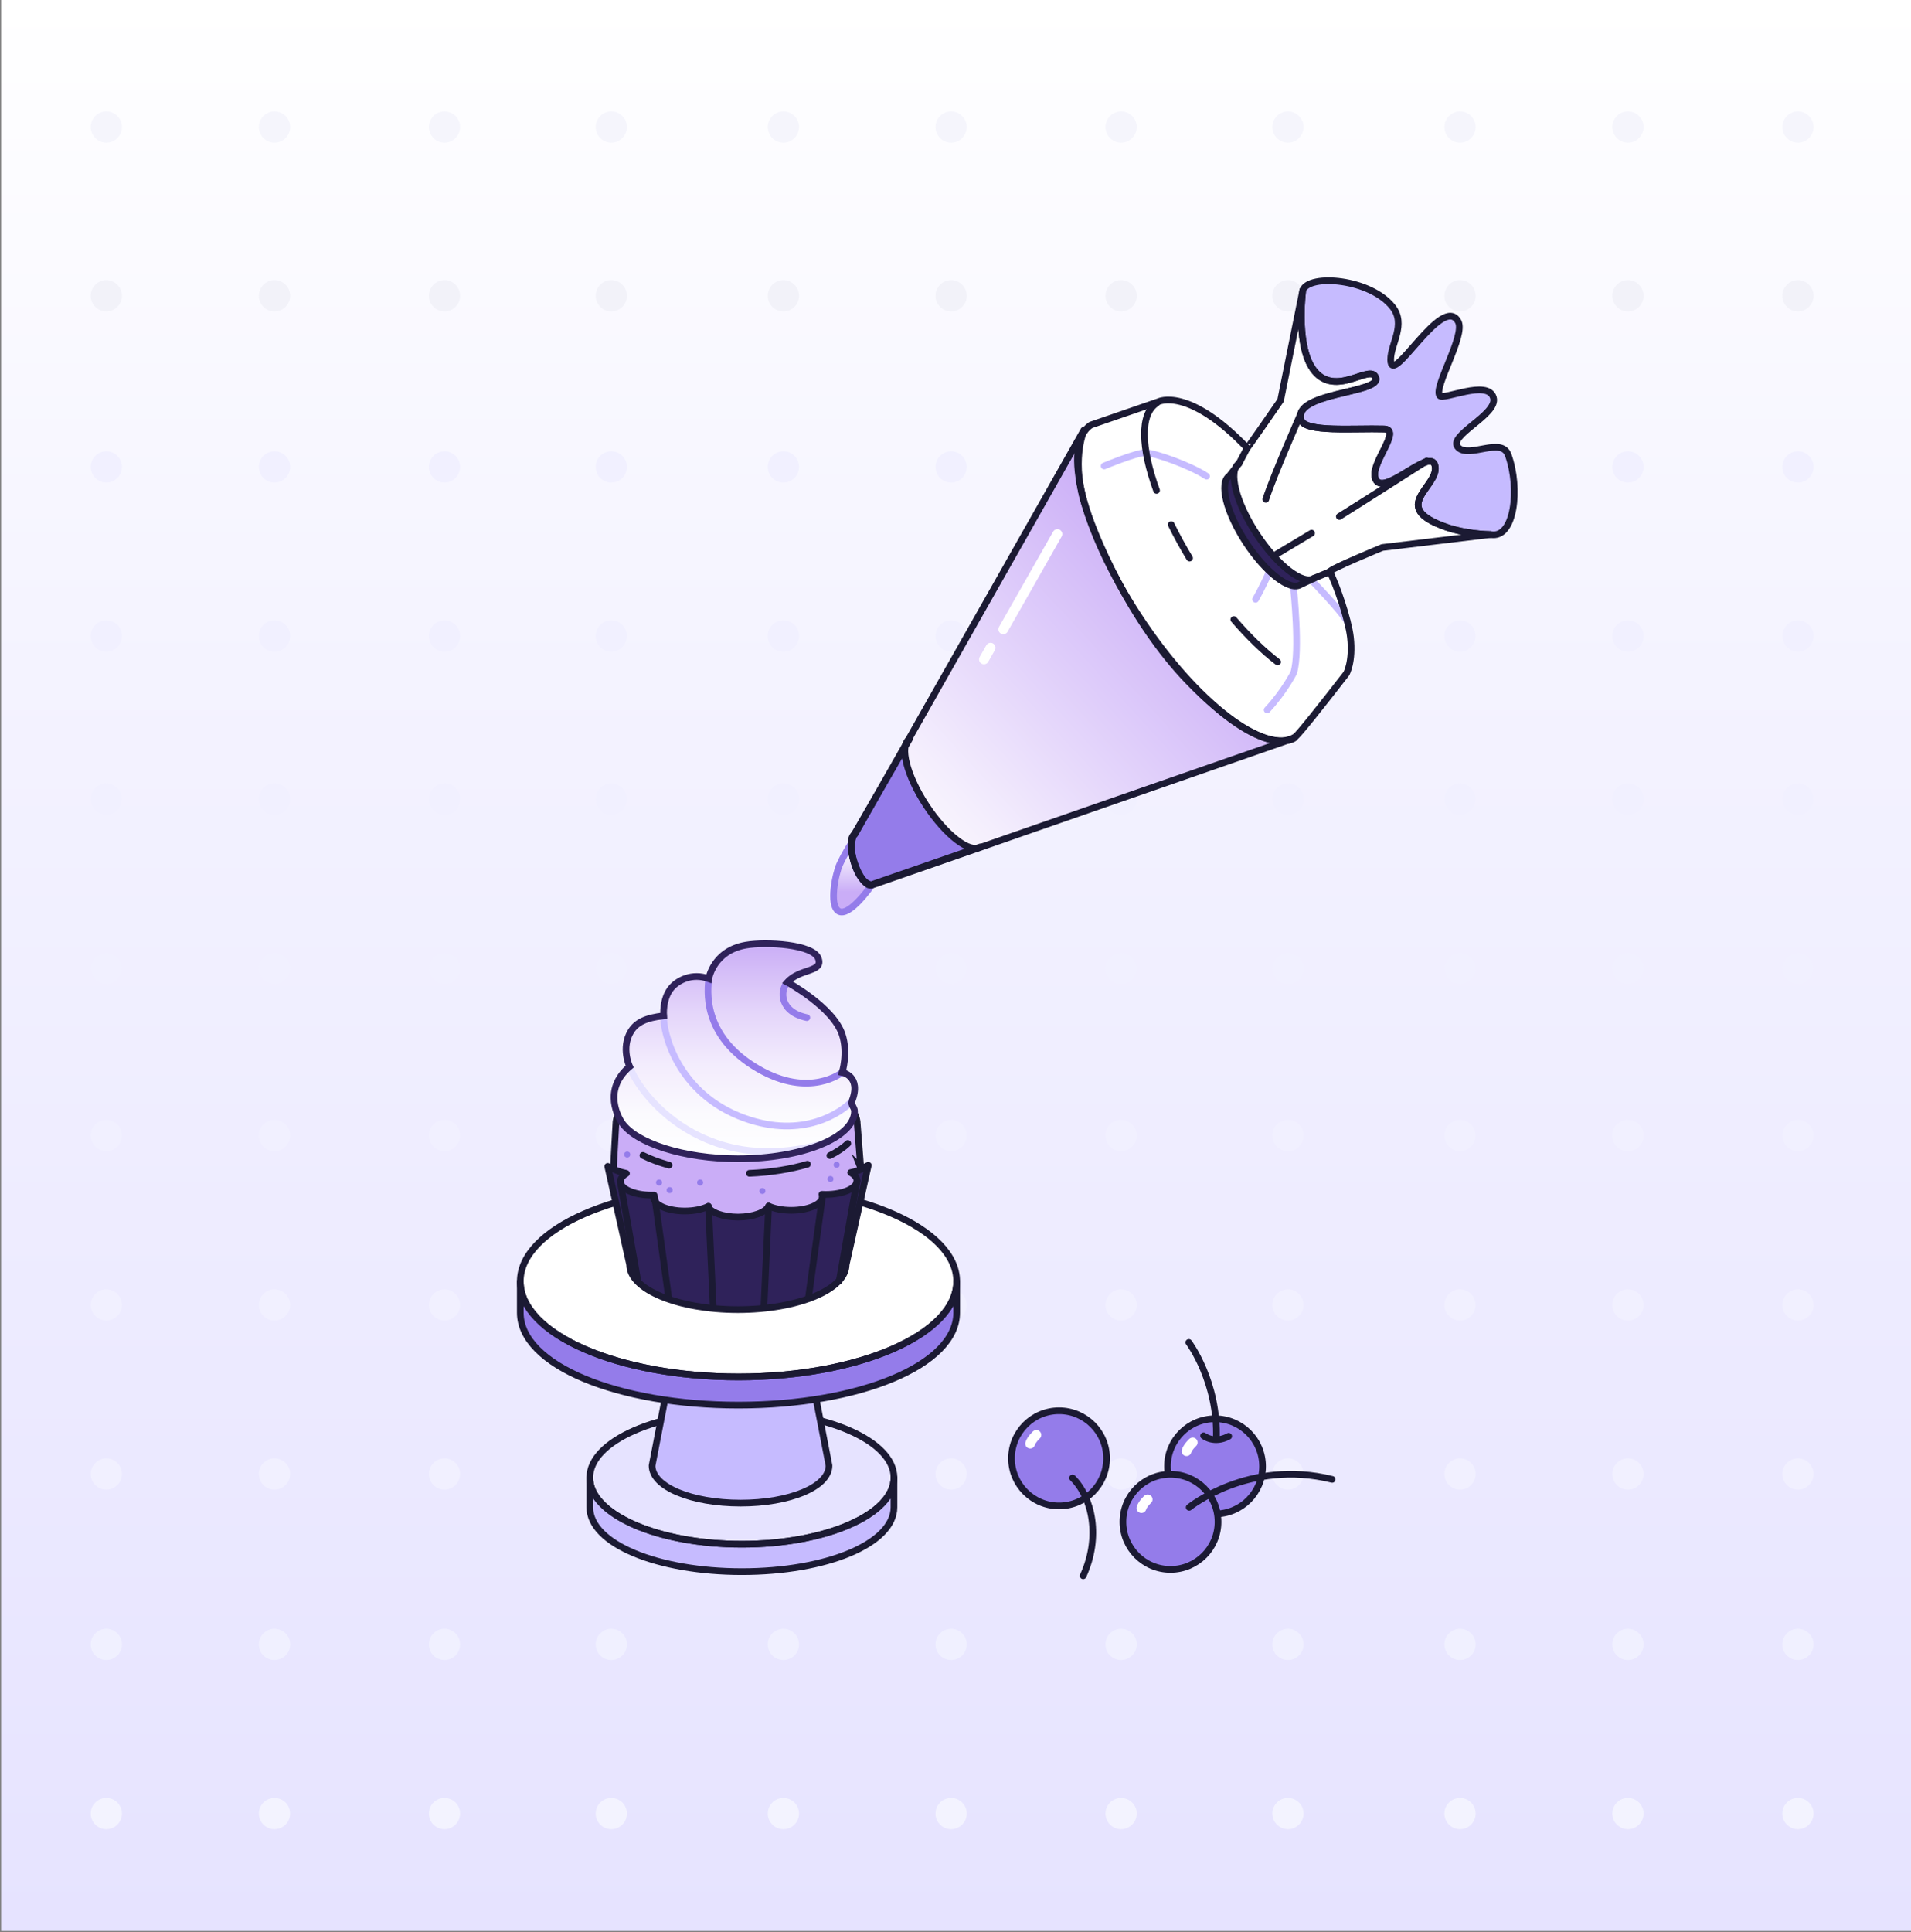 <?xml version="1.0" encoding="UTF-8"?>
<svg xmlns="http://www.w3.org/2000/svg" xmlns:xlink="http://www.w3.org/1999/xlink" viewBox="0 0 972 982.588">
  <rect x="0" y="0" width="972" height="982.588" fill="#808080" stroke="none"/>
  <defs>
    <style>
      .cls-1, .cls-2 {
        stroke: #1b1a33;
      }

      .cls-1, .cls-2, .cls-3, .cls-4, .cls-5, .cls-6, .cls-7 {
        fill: none;
      }

      .cls-1, .cls-2, .cls-3, .cls-7 {
        stroke-width: 3.4px;
      }

      .cls-1, .cls-5, .cls-6 {
        stroke-miterlimit: 10;
      }

      .cls-8 {
        fill: #f2f2f9;
      }

      .cls-9 {
        fill: #c6bbff;
      }

      .cls-10 {
        fill: url(#linear-gradient-2);
      }

      .cls-11 {
        fill: #e6e3ff;
      }

      .cls-12 {
        fill: #fff;
      }

      .cls-13 {
        fill: #f5f5fc;
      }

      .cls-14 {
        fill: #947cea;
      }

      .cls-15 {
        fill: url(#linear-gradient-4);
      }

      .cls-16 {
        fill: url(#linear-gradient-3);
      }

      .cls-2, .cls-3, .cls-4, .cls-7 {
        stroke-linecap: round;
        stroke-linejoin: round;
      }

      .cls-17 {
        fill: #caadf7;
      }

      .cls-3 {
        stroke: #c6bbff;
      }

      .cls-18 {
        fill: #f3f3ff;
      }

      .cls-19 {
        fill: #f1f0ff;
      }

      .cls-4 {
        stroke: #fff;
        stroke-width: 5px;
      }

      .cls-20 {
        fill: #2f225a;
      }

      .cls-21 {
        fill: #f0f0ff;
      }

      .cls-5 {
        stroke: #2f225a;
      }

      .cls-5, .cls-6 {
        stroke-width: 3.4px;
      }

      .cls-6 {
        stroke: #e6e3ff;
      }

      .cls-22 {
        fill: url(#linear-gradient);
      }

      .cls-7 {
        stroke: #947cea;
      }
    </style>
    <linearGradient id="linear-gradient" x1="486.412" y1="-.676" x2="486.412" y2="981.97" gradientUnits="userSpaceOnUse">
      <stop offset="0" stop-color="#fff"/>
      <stop offset=".348" stop-color="#f4f3ff"/>
      <stop offset="1" stop-color="#e6e3ff"/>
    </linearGradient>
    <linearGradient id="linear-gradient-2" x1="373.572" y1="589.277" x2="373.572" y2="479.923" gradientUnits="userSpaceOnUse">
      <stop offset="0" stop-color="#fff"/>
      <stop offset=".204" stop-color="#fbfafe"/>
      <stop offset=".436" stop-color="#f3ecfd"/>
      <stop offset=".683" stop-color="#e4d5fa"/>
      <stop offset=".939" stop-color="#cfb5f7"/>
      <stop offset="1" stop-color="#caadf7"/>
    </linearGradient>
    <linearGradient id="linear-gradient-3" x1="443.235" y1="445.092" x2="609.49" y2="292.772" gradientUnits="userSpaceOnUse">
      <stop offset=".015" stop-color="#fff"/>
      <stop offset=".273" stop-color="#f4eefd"/>
      <stop offset=".781" stop-color="#d7c1f9"/>
      <stop offset="1" stop-color="#caadf7"/>
    </linearGradient>
    <linearGradient id="linear-gradient-4" x1="433.674" y1="430.221" x2="433.697" y2="453.616" gradientUnits="userSpaceOnUse">
      <stop offset="0" stop-color="#fff"/>
      <stop offset=".82" stop-color="#d3bcf8"/>
      <stop offset="1" stop-color="#caadf7"/>
    </linearGradient>
  </defs>
  <g id="Layer_5" data-name="Layer 5">
    <g>
      <rect class="cls-22" x=".589" y="-.676" width="971.646" height="982.646"/>
      <g>
        <g>
          <path class="cls-13" d="M147.55,64.632c0,4.388-3.557,7.944-7.945,7.944s-7.944-3.557-7.944-7.944,3.557-7.945,7.944-7.945,7.945,3.557,7.945,7.945Z"/>
          <path class="cls-13" d="M62.031,64.632c0,4.388-3.557,7.944-7.945,7.944s-7.944-3.557-7.944-7.944,3.557-7.945,7.944-7.945,7.945,3.557,7.945,7.945Z"/>
          <path class="cls-13" d="M234.01,64.632c0,4.388-3.557,7.944-7.945,7.944s-7.944-3.557-7.944-7.944,3.557-7.945,7.944-7.945,7.945,3.557,7.945,7.945Z"/>
          <path class="cls-13" d="M318.871,64.632c0,4.388-3.557,7.944-7.944,7.944s-7.945-3.557-7.945-7.944,3.557-7.945,7.945-7.945,7.944,3.557,7.944,7.945Z"/>
          <path class="cls-13" d="M406.405,64.632c0,4.388-3.557,7.944-7.945,7.944s-7.944-3.557-7.944-7.944,3.557-7.945,7.944-7.945,7.945,3.557,7.945,7.945Z"/>
          <path class="cls-13" d="M491.714,64.632c0,4.388-3.557,7.944-7.944,7.944s-7.945-3.557-7.945-7.944,3.557-7.945,7.945-7.945,7.944,3.557,7.944,7.945Z"/>
          <path class="cls-13" d="M578.174,64.632c0,4.388-3.557,7.944-7.944,7.944s-7.945-3.557-7.945-7.944,3.557-7.945,7.945-7.945,7.944,3.557,7.944,7.945Z"/>
          <path class="cls-13" d="M663.036,64.632c0,4.388-3.557,7.944-7.945,7.944s-7.944-3.557-7.944-7.944,3.557-7.945,7.944-7.945,7.945,3.557,7.945,7.945Z"/>
          <path class="cls-13" d="M750.569,64.632c0,4.388-3.557,7.944-7.944,7.944s-7.945-3.557-7.945-7.944,3.557-7.945,7.945-7.945,7.944,3.557,7.944,7.945Z"/>
          <path class="cls-13" d="M835.976,64.632c0,4.388-3.557,7.944-7.944,7.944s-7.945-3.557-7.945-7.944,3.557-7.945,7.945-7.945,7.944,3.557,7.944,7.945Z"/>
          <path class="cls-13" d="M922.436,64.632c0,4.388-3.557,7.944-7.945,7.944s-7.944-3.557-7.944-7.944,3.557-7.945,7.944-7.945,7.945,3.557,7.945,7.945Z"/>
        </g>
        <g>
          <path class="cls-8" d="M147.55,150.427c0,4.388-3.557,7.945-7.945,7.945s-7.944-3.557-7.944-7.945,3.557-7.944,7.944-7.944,7.945,3.557,7.945,7.944Z"/>
          <path class="cls-8" d="M62.031,150.427c0,4.388-3.557,7.945-7.945,7.945s-7.944-3.557-7.944-7.945,3.557-7.944,7.944-7.944,7.945,3.557,7.945,7.944Z"/>
          <path class="cls-8" d="M234.01,150.427c0,4.388-3.557,7.945-7.945,7.945s-7.944-3.557-7.944-7.945,3.557-7.944,7.944-7.944,7.945,3.557,7.945,7.944Z"/>
          <path class="cls-8" d="M318.871,150.427c0,4.388-3.557,7.945-7.944,7.945s-7.945-3.557-7.945-7.945,3.557-7.944,7.945-7.944,7.944,3.557,7.944,7.944Z"/>
          <path class="cls-8" d="M406.405,150.427c0,4.388-3.557,7.945-7.945,7.945s-7.944-3.557-7.944-7.945,3.557-7.944,7.944-7.944,7.945,3.557,7.945,7.944Z"/>
          <path class="cls-8" d="M491.714,150.427c0,4.388-3.557,7.945-7.944,7.945s-7.945-3.557-7.945-7.945,3.557-7.944,7.945-7.944,7.944,3.557,7.944,7.944Z"/>
          <path class="cls-8" d="M578.174,150.427c0,4.388-3.557,7.945-7.944,7.945s-7.945-3.557-7.945-7.945,3.557-7.944,7.945-7.944,7.944,3.557,7.944,7.944Z"/>
          <path class="cls-8" d="M663.036,150.427c0,4.388-3.557,7.945-7.945,7.945s-7.944-3.557-7.944-7.945,3.557-7.944,7.944-7.944,7.945,3.557,7.945,7.944Z"/>
          <path class="cls-8" d="M750.569,150.427c0,4.388-3.557,7.945-7.944,7.945s-7.945-3.557-7.945-7.945,3.557-7.944,7.945-7.944,7.944,3.557,7.944,7.944Z"/>
          <path class="cls-8" d="M835.976,150.427c0,4.388-3.557,7.945-7.944,7.945s-7.945-3.557-7.945-7.945,3.557-7.944,7.945-7.944,7.944,3.557,7.944,7.944Z"/>
          <path class="cls-8" d="M922.436,150.427c0,4.388-3.557,7.945-7.945,7.945s-7.944-3.557-7.944-7.945,3.557-7.944,7.944-7.944,7.945,3.557,7.945,7.944Z"/>
        </g>
        <g>
          <path class="cls-19" d="M147.55,237.462c0,4.388-3.557,7.945-7.945,7.945s-7.944-3.557-7.944-7.945,3.557-7.944,7.944-7.944,7.945,3.557,7.945,7.944Z"/>
          <path class="cls-19" d="M62.031,237.462c0,4.388-3.557,7.945-7.945,7.945s-7.944-3.557-7.944-7.945,3.557-7.944,7.944-7.944,7.945,3.557,7.945,7.944Z"/>
          <path class="cls-19" d="M234.01,237.462c0,4.388-3.557,7.945-7.945,7.945s-7.944-3.557-7.944-7.945,3.557-7.944,7.944-7.944,7.945,3.557,7.945,7.944Z"/>
          <path class="cls-19" d="M318.871,237.462c0,4.388-3.557,7.945-7.944,7.945s-7.945-3.557-7.945-7.945,3.557-7.944,7.945-7.944,7.944,3.557,7.944,7.944Z"/>
          <path class="cls-19" d="M406.405,237.462c0,4.388-3.557,7.945-7.945,7.945s-7.944-3.557-7.944-7.945,3.557-7.944,7.944-7.944,7.945,3.557,7.945,7.944Z"/>
          <path class="cls-19" d="M491.714,237.462c0,4.388-3.557,7.945-7.944,7.945s-7.945-3.557-7.945-7.945,3.557-7.944,7.945-7.944,7.944,3.557,7.944,7.944Z"/>
          <path class="cls-19" d="M578.174,237.462c0,4.388-3.557,7.945-7.944,7.945s-7.945-3.557-7.945-7.945,3.557-7.944,7.945-7.944,7.944,3.557,7.944,7.944Z"/>
          <path class="cls-19" d="M663.036,237.462c0,4.388-3.557,7.945-7.945,7.945s-7.944-3.557-7.944-7.945,3.557-7.944,7.944-7.944,7.945,3.557,7.945,7.944Z"/>
          <path class="cls-19" d="M750.569,237.462c0,4.388-3.557,7.945-7.944,7.945s-7.945-3.557-7.945-7.945,3.557-7.944,7.945-7.944,7.944,3.557,7.944,7.944Z"/>
          <path class="cls-19" d="M835.976,237.462c0,4.388-3.557,7.945-7.944,7.945s-7.945-3.557-7.945-7.945,3.557-7.944,7.945-7.944,7.944,3.557,7.944,7.944Z"/>
          <path class="cls-19" d="M922.436,237.462c0,4.388-3.557,7.945-7.945,7.945s-7.944-3.557-7.944-7.945,3.557-7.944,7.944-7.944,7.945,3.557,7.945,7.944Z"/>
        </g>
        <g>
          <path class="cls-19" d="M147.55,323.452c0,4.388-3.557,7.944-7.945,7.944s-7.944-3.557-7.944-7.944,3.557-7.945,7.944-7.945,7.945,3.557,7.945,7.945Z"/>
          <path class="cls-19" d="M62.031,323.452c0,4.388-3.557,7.944-7.945,7.944s-7.944-3.557-7.944-7.944,3.557-7.945,7.944-7.945,7.945,3.557,7.945,7.945Z"/>
          <path class="cls-19" d="M234.01,323.452c0,4.388-3.557,7.944-7.945,7.944s-7.944-3.557-7.944-7.944,3.557-7.945,7.944-7.945,7.945,3.557,7.945,7.945Z"/>
          <path class="cls-19" d="M318.871,323.452c0,4.388-3.557,7.944-7.944,7.944s-7.945-3.557-7.945-7.944,3.557-7.945,7.945-7.945,7.944,3.557,7.944,7.945Z"/>
          <path class="cls-19" d="M406.405,323.452c0,4.388-3.557,7.944-7.945,7.944s-7.944-3.557-7.944-7.944,3.557-7.945,7.944-7.945,7.945,3.557,7.945,7.945Z"/>
          <path class="cls-19" d="M491.714,323.452c0,4.388-3.557,7.944-7.944,7.944s-7.945-3.557-7.945-7.944,3.557-7.945,7.945-7.945,7.944,3.557,7.944,7.945Z"/>
          <path class="cls-19" d="M578.174,323.452c0,4.388-3.557,7.944-7.944,7.944s-7.945-3.557-7.945-7.944,3.557-7.945,7.945-7.945,7.944,3.557,7.944,7.945Z"/>
          <path class="cls-19" d="M663.036,323.452c0,4.388-3.557,7.944-7.945,7.944s-7.944-3.557-7.944-7.944,3.557-7.945,7.944-7.945,7.945,3.557,7.945,7.945Z"/>
          <path class="cls-19" d="M750.569,323.452c0,4.388-3.557,7.944-7.944,7.944s-7.945-3.557-7.945-7.944,3.557-7.945,7.945-7.945,7.944,3.557,7.944,7.945Z"/>
          <path class="cls-19" d="M835.976,323.452c0,4.388-3.557,7.944-7.944,7.944s-7.945-3.557-7.945-7.944,3.557-7.945,7.945-7.945,7.944,3.557,7.944,7.945Z"/>
          <path class="cls-19" d="M922.436,323.452c0,4.388-3.557,7.944-7.945,7.944s-7.944-3.557-7.944-7.944,3.557-7.945,7.944-7.945,7.945,3.557,7.945,7.945Z"/>
        </g>
        <g>
          <path class="cls-19" d="M147.55,406.338c0,4.388-3.557,7.944-7.945,7.944s-7.944-3.557-7.944-7.944,3.557-7.945,7.944-7.945,7.945,3.557,7.945,7.945Z"/>
          <path class="cls-19" d="M62.031,406.338c0,4.388-3.557,7.944-7.945,7.944s-7.944-3.557-7.944-7.944,3.557-7.945,7.944-7.945,7.945,3.557,7.945,7.945Z"/>
          <path class="cls-19" d="M234.01,406.338c0,4.388-3.557,7.944-7.945,7.944s-7.944-3.557-7.944-7.944,3.557-7.945,7.944-7.945,7.945,3.557,7.945,7.945Z"/>
          <path class="cls-19" d="M318.871,406.338c0,4.388-3.557,7.944-7.944,7.944s-7.945-3.557-7.945-7.944,3.557-7.945,7.945-7.945,7.944,3.557,7.944,7.945Z"/>
          <path class="cls-19" d="M406.405,406.338c0,4.388-3.557,7.944-7.945,7.944s-7.944-3.557-7.944-7.944,3.557-7.945,7.944-7.945,7.945,3.557,7.945,7.945Z"/>
          <path class="cls-19" d="M491.714,406.338c0,4.388-3.557,7.944-7.944,7.944s-7.945-3.557-7.945-7.944,3.557-7.945,7.945-7.945,7.944,3.557,7.944,7.945Z"/>
          <path class="cls-19" d="M578.174,406.338c0,4.388-3.557,7.944-7.944,7.944s-7.945-3.557-7.945-7.944,3.557-7.945,7.945-7.945,7.944,3.557,7.944,7.945Z"/>
          <path class="cls-19" d="M663.036,406.338c0,4.388-3.557,7.944-7.945,7.944s-7.944-3.557-7.944-7.944,3.557-7.945,7.944-7.945,7.945,3.557,7.945,7.945Z"/>
          <path class="cls-19" d="M750.569,406.338c0,4.388-3.557,7.944-7.944,7.944s-7.945-3.557-7.945-7.944,3.557-7.945,7.945-7.945,7.944,3.557,7.944,7.945Z"/>
          <path class="cls-19" d="M835.976,406.338c0,4.388-3.557,7.944-7.944,7.944s-7.945-3.557-7.945-7.944,3.557-7.945,7.945-7.945,7.944,3.557,7.944,7.945Z"/>
          <path class="cls-19" d="M922.436,406.338c0,4.388-3.557,7.944-7.945,7.944s-7.944-3.557-7.944-7.944,3.557-7.945,7.944-7.945,7.945,3.557,7.945,7.945Z"/>
        </g>
        <g>
          <path class="cls-19" d="M147.55,492.558c0,4.388-3.557,7.945-7.945,7.945s-7.944-3.557-7.944-7.945,3.557-7.944,7.944-7.944,7.945,3.557,7.945,7.944Z"/>
          <path class="cls-19" d="M62.031,492.558c0,4.388-3.557,7.945-7.945,7.945s-7.944-3.557-7.944-7.945,3.557-7.944,7.944-7.944,7.945,3.557,7.945,7.944Z"/>
          <path class="cls-19" d="M234.01,492.558c0,4.388-3.557,7.945-7.945,7.945s-7.944-3.557-7.944-7.945,3.557-7.944,7.944-7.944,7.945,3.557,7.945,7.944Z"/>
          <path class="cls-19" d="M318.871,492.558c0,4.388-3.557,7.945-7.944,7.945s-7.945-3.557-7.945-7.945,3.557-7.944,7.945-7.944,7.944,3.557,7.944,7.944Z"/>
          <path class="cls-19" d="M406.405,492.558c0,4.388-3.557,7.945-7.945,7.945s-7.944-3.557-7.944-7.945,3.557-7.944,7.944-7.944,7.945,3.557,7.945,7.944Z"/>
          <path class="cls-19" d="M491.714,492.558c0,4.388-3.557,7.945-7.944,7.945s-7.945-3.557-7.945-7.945,3.557-7.944,7.945-7.944,7.944,3.557,7.944,7.944Z"/>
          <path class="cls-19" d="M578.174,492.558c0,4.388-3.557,7.945-7.944,7.945s-7.945-3.557-7.945-7.945,3.557-7.944,7.945-7.944,7.944,3.557,7.944,7.944Z"/>
          <path class="cls-19" d="M663.036,492.558c0,4.388-3.557,7.945-7.945,7.945s-7.944-3.557-7.944-7.945,3.557-7.944,7.944-7.944,7.945,3.557,7.945,7.944Z"/>
          <path class="cls-19" d="M750.569,492.558c0,4.388-3.557,7.945-7.944,7.945s-7.945-3.557-7.945-7.945,3.557-7.944,7.945-7.944,7.944,3.557,7.944,7.944Z"/>
          <path class="cls-19" d="M835.976,492.558c0,4.388-3.557,7.945-7.944,7.945s-7.945-3.557-7.945-7.945,3.557-7.944,7.945-7.944,7.944,3.557,7.944,7.944Z"/>
          <path class="cls-19" d="M922.436,492.558c0,4.388-3.557,7.945-7.945,7.945s-7.944-3.557-7.944-7.945,3.557-7.944,7.944-7.944,7.945,3.557,7.945,7.944Z"/>
        </g>
        <g>
          <path class="cls-19" d="M147.55,577.452c0,4.388-3.557,7.945-7.945,7.945s-7.944-3.557-7.944-7.945,3.557-7.944,7.944-7.944,7.945,3.557,7.945,7.944Z"/>
          <path class="cls-19" d="M62.031,577.452c0,4.388-3.557,7.945-7.945,7.945s-7.944-3.557-7.944-7.945,3.557-7.944,7.944-7.944,7.945,3.557,7.945,7.944Z"/>
          <path class="cls-19" d="M234.01,577.452c0,4.388-3.557,7.945-7.945,7.945s-7.944-3.557-7.944-7.945,3.557-7.944,7.944-7.944,7.945,3.557,7.945,7.944Z"/>
          <path class="cls-19" d="M318.871,577.452c0,4.388-3.557,7.945-7.944,7.945s-7.945-3.557-7.945-7.945,3.557-7.944,7.945-7.944,7.944,3.557,7.944,7.944Z"/>
          <path class="cls-19" d="M406.405,577.452c0,4.388-3.557,7.945-7.945,7.945s-7.944-3.557-7.944-7.945,3.557-7.944,7.944-7.944,7.945,3.557,7.945,7.944Z"/>
          <path class="cls-19" d="M491.714,577.452c0,4.388-3.557,7.945-7.944,7.945s-7.945-3.557-7.945-7.945,3.557-7.944,7.945-7.944,7.944,3.557,7.944,7.944Z"/>
          <path class="cls-19" d="M578.174,577.452c0,4.388-3.557,7.945-7.944,7.945s-7.945-3.557-7.945-7.945,3.557-7.944,7.945-7.944,7.944,3.557,7.944,7.944Z"/>
          <path class="cls-19" d="M663.036,577.452c0,4.388-3.557,7.945-7.945,7.945s-7.944-3.557-7.944-7.945,3.557-7.944,7.944-7.944,7.945,3.557,7.945,7.944Z"/>
          <path class="cls-19" d="M750.569,577.452c0,4.388-3.557,7.945-7.944,7.945s-7.945-3.557-7.945-7.945,3.557-7.944,7.945-7.944,7.944,3.557,7.944,7.944Z"/>
          <path class="cls-19" d="M835.976,577.452c0,4.388-3.557,7.945-7.944,7.945s-7.945-3.557-7.945-7.945,3.557-7.944,7.945-7.944,7.944,3.557,7.944,7.944Z"/>
          <path class="cls-19" d="M922.436,577.452c0,4.388-3.557,7.945-7.945,7.945s-7.944-3.557-7.944-7.945,3.557-7.944,7.944-7.944,7.945,3.557,7.945,7.944Z"/>
        </g>
        <g>
          <path class="cls-19" d="M147.55,663.615c0,4.388-3.557,7.944-7.945,7.944s-7.944-3.557-7.944-7.944,3.557-7.945,7.944-7.945,7.945,3.557,7.945,7.945Z"/>
          <path class="cls-19" d="M62.031,663.615c0,4.388-3.557,7.944-7.945,7.944s-7.944-3.557-7.944-7.944,3.557-7.945,7.944-7.945,7.945,3.557,7.945,7.945Z"/>
          <path class="cls-19" d="M234.01,663.615c0,4.388-3.557,7.944-7.945,7.944s-7.944-3.557-7.944-7.944,3.557-7.945,7.944-7.945,7.945,3.557,7.945,7.945Z"/>
          <path class="cls-19" d="M318.871,663.615c0,4.388-3.557,7.944-7.944,7.944s-7.945-3.557-7.945-7.944,3.557-7.945,7.945-7.945,7.944,3.557,7.944,7.945Z"/>
          <path class="cls-19" d="M406.405,663.615c0,4.388-3.557,7.944-7.945,7.944s-7.944-3.557-7.944-7.944,3.557-7.945,7.944-7.945,7.945,3.557,7.945,7.945Z"/>
          <path class="cls-19" d="M491.714,663.615c0,4.388-3.557,7.944-7.944,7.944s-7.945-3.557-7.945-7.944,3.557-7.945,7.945-7.945,7.944,3.557,7.944,7.945Z"/>
          <path class="cls-19" d="M578.174,663.615c0,4.388-3.557,7.944-7.944,7.944s-7.945-3.557-7.945-7.944,3.557-7.945,7.945-7.945,7.944,3.557,7.944,7.945Z"/>
          <path class="cls-19" d="M663.036,663.615c0,4.388-3.557,7.944-7.945,7.944s-7.944-3.557-7.944-7.944,3.557-7.945,7.944-7.945,7.945,3.557,7.945,7.945Z"/>
          <path class="cls-19" d="M750.569,663.615c0,4.388-3.557,7.944-7.944,7.944s-7.945-3.557-7.945-7.944,3.557-7.945,7.945-7.945,7.944,3.557,7.944,7.945Z"/>
          <path class="cls-19" d="M835.976,663.615c0,4.388-3.557,7.944-7.944,7.944s-7.945-3.557-7.945-7.944,3.557-7.945,7.945-7.945,7.944,3.557,7.944,7.945Z"/>
          <path class="cls-19" d="M922.436,663.615c0,4.388-3.557,7.944-7.945,7.944s-7.944-3.557-7.944-7.944,3.557-7.945,7.944-7.945,7.945,3.557,7.945,7.945Z"/>
        </g>
        <g>
          <path class="cls-19" d="M147.55,749.594c0,4.387-3.557,7.944-7.945,7.944s-7.944-3.557-7.944-7.944,3.557-7.945,7.944-7.945,7.945,3.557,7.945,7.945Z"/>
          <path class="cls-19" d="M62.031,749.594c0,4.387-3.557,7.944-7.945,7.944s-7.944-3.557-7.944-7.944,3.557-7.945,7.944-7.945,7.945,3.557,7.945,7.945Z"/>
          <path class="cls-19" d="M234.01,749.594c0,4.387-3.557,7.944-7.945,7.944s-7.944-3.557-7.944-7.944,3.557-7.945,7.944-7.945,7.945,3.557,7.945,7.945Z"/>
          <path class="cls-19" d="M318.871,749.594c0,4.387-3.557,7.944-7.944,7.944s-7.945-3.557-7.945-7.944,3.557-7.945,7.945-7.945,7.944,3.557,7.944,7.945Z"/>
          <path class="cls-19" d="M406.405,749.594c0,4.387-3.557,7.944-7.945,7.944s-7.944-3.557-7.944-7.944,3.557-7.945,7.944-7.945,7.945,3.557,7.945,7.945Z"/>
          <path class="cls-19" d="M491.714,749.594c0,4.387-3.557,7.944-7.944,7.944s-7.945-3.557-7.945-7.944,3.557-7.945,7.945-7.945,7.944,3.557,7.944,7.945Z"/>
          <path class="cls-19" d="M578.174,749.594c0,4.387-3.557,7.944-7.944,7.944s-7.945-3.557-7.945-7.944,3.557-7.945,7.945-7.945,7.944,3.557,7.944,7.945Z"/>
          <path class="cls-19" d="M663.036,749.594c0,4.387-3.557,7.944-7.945,7.944s-7.944-3.557-7.944-7.944,3.557-7.945,7.944-7.945,7.945,3.557,7.945,7.945Z"/>
          <path class="cls-19" d="M750.569,749.594c0,4.387-3.557,7.944-7.944,7.944s-7.945-3.557-7.945-7.944,3.557-7.945,7.945-7.945,7.944,3.557,7.944,7.945Z"/>
          <path class="cls-19" d="M835.976,749.594c0,4.387-3.557,7.944-7.944,7.944s-7.945-3.557-7.945-7.944,3.557-7.945,7.945-7.945,7.944,3.557,7.944,7.945Z"/>
          <path class="cls-19" d="M922.436,749.594c0,4.387-3.557,7.944-7.945,7.944s-7.944-3.557-7.944-7.944,3.557-7.945,7.944-7.945,7.945,3.557,7.945,7.945Z"/>
        </g>
        <g>
          <path class="cls-21" d="M147.55,836.246c0,4.388-3.557,7.945-7.945,7.945s-7.944-3.557-7.944-7.945,3.557-7.944,7.944-7.944,7.945,3.557,7.945,7.944Z"/>
          <path class="cls-21" d="M62.031,836.246c0,4.388-3.557,7.945-7.945,7.945s-7.944-3.557-7.944-7.945,3.557-7.944,7.944-7.944,7.945,3.557,7.945,7.944Z"/>
          <path class="cls-21" d="M234.01,836.246c0,4.388-3.557,7.945-7.945,7.945s-7.944-3.557-7.944-7.945,3.557-7.944,7.944-7.944,7.945,3.557,7.945,7.944Z"/>
          <path class="cls-21" d="M318.871,836.246c0,4.388-3.557,7.945-7.944,7.945s-7.945-3.557-7.945-7.945,3.557-7.944,7.945-7.944,7.944,3.557,7.944,7.944Z"/>
          <path class="cls-21" d="M406.405,836.246c0,4.388-3.557,7.945-7.945,7.945s-7.944-3.557-7.944-7.945,3.557-7.944,7.944-7.944,7.945,3.557,7.945,7.944Z"/>
          <path class="cls-21" d="M491.714,836.246c0,4.388-3.557,7.945-7.944,7.945s-7.945-3.557-7.945-7.945,3.557-7.944,7.945-7.944,7.944,3.557,7.944,7.944Z"/>
          <path class="cls-21" d="M578.174,836.246c0,4.388-3.557,7.945-7.944,7.945s-7.945-3.557-7.945-7.945,3.557-7.944,7.945-7.944,7.944,3.557,7.944,7.944Z"/>
          <path class="cls-21" d="M663.036,836.246c0,4.388-3.557,7.945-7.945,7.945s-7.944-3.557-7.944-7.945,3.557-7.944,7.944-7.944,7.945,3.557,7.945,7.944Z"/>
          <path class="cls-21" d="M750.569,836.246c0,4.388-3.557,7.945-7.944,7.945s-7.945-3.557-7.945-7.945,3.557-7.944,7.945-7.944,7.944,3.557,7.944,7.944Z"/>
          <path class="cls-21" d="M835.976,836.246c0,4.388-3.557,7.945-7.944,7.945s-7.945-3.557-7.945-7.945,3.557-7.944,7.945-7.944,7.944,3.557,7.944,7.944Z"/>
          <path class="cls-21" d="M922.436,836.246c0,4.388-3.557,7.945-7.945,7.945s-7.944-3.557-7.944-7.945,3.557-7.944,7.944-7.944,7.945,3.557,7.945,7.944Z"/>
        </g>
        <g>
          <path class="cls-18" d="M147.55,922.276c0,4.388-3.557,7.944-7.945,7.944s-7.944-3.557-7.944-7.944,3.557-7.945,7.944-7.945,7.945,3.557,7.945,7.945Z"/>
          <path class="cls-18" d="M62.031,922.276c0,4.388-3.557,7.944-7.945,7.944s-7.944-3.557-7.944-7.944,3.557-7.945,7.944-7.945,7.945,3.557,7.945,7.945Z"/>
          <path class="cls-18" d="M234.01,922.276c0,4.388-3.557,7.944-7.945,7.944s-7.944-3.557-7.944-7.944,3.557-7.945,7.944-7.945,7.945,3.557,7.945,7.945Z"/>
          <path class="cls-18" d="M318.871,922.276c0,4.388-3.557,7.944-7.944,7.944s-7.945-3.557-7.945-7.944,3.557-7.945,7.945-7.945,7.944,3.557,7.944,7.945Z"/>
          <path class="cls-18" d="M406.405,922.276c0,4.388-3.557,7.944-7.945,7.944s-7.944-3.557-7.944-7.944,3.557-7.945,7.944-7.945,7.945,3.557,7.945,7.945Z"/>
          <path class="cls-18" d="M491.714,922.276c0,4.388-3.557,7.944-7.944,7.944s-7.945-3.557-7.945-7.944,3.557-7.945,7.945-7.945,7.944,3.557,7.944,7.945Z"/>
          <path class="cls-18" d="M578.174,922.276c0,4.388-3.557,7.944-7.944,7.944s-7.945-3.557-7.945-7.944,3.557-7.945,7.945-7.945,7.944,3.557,7.944,7.945Z"/>
          <path class="cls-18" d="M663.036,922.276c0,4.388-3.557,7.944-7.945,7.944s-7.944-3.557-7.944-7.944,3.557-7.945,7.944-7.945,7.945,3.557,7.945,7.945Z"/>
          <path class="cls-18" d="M750.569,922.276c0,4.388-3.557,7.944-7.944,7.944s-7.945-3.557-7.945-7.944,3.557-7.945,7.945-7.945,7.944,3.557,7.944,7.945Z"/>
          <path class="cls-18" d="M835.976,922.276c0,4.388-3.557,7.944-7.944,7.944s-7.945-3.557-7.945-7.944,3.557-7.945,7.945-7.945,7.944,3.557,7.944,7.945Z"/>
          <path class="cls-18" d="M922.436,922.276c0,4.388-3.557,7.944-7.945,7.944s-7.944-3.557-7.944-7.944,3.557-7.945,7.944-7.945,7.945,3.557,7.945,7.945Z"/>
        </g>
      </g>
    </g>
  </g>
  <g id="Layer_3" data-name="Layer 3">
    <g>
      <ellipse class="cls-11" cx="377.339" cy="751.982" rx="77.365" ry="33.851"/>
      <path class="cls-9" d="M377.339,785.833c-42.728,0-77.365-15.156-77.365-33.851v15.022c0,18.695,34.638,32.776,77.365,32.776s77.365-14.081,77.365-32.776v-15.022c0,18.695-34.638,33.851-77.365,33.851Z"/>
    </g>
    <g>
      <ellipse class="cls-2" cx="377.339" cy="751.443" rx="77.365" ry="33.851"/>
      <path class="cls-2" d="M377.339,785.294c-42.728,0-77.365-15.156-77.365-33.851v15.022c0,18.695,34.638,32.776,77.365,32.776s77.365-14.081,77.365-32.776v-15.022c0,18.695-34.638,33.851-77.365,33.851Z"/>
    </g>
    <path class="cls-9" d="M350.767,646.76l-19.101,98.564c0,10.874,20.147,19.064,44.999,19.064s44.999-8.19,44.999-19.064l-19.101-98.564c0,.666-51.796.693-51.796,0Z"/>
    <path class="cls-2" d="M350.767,646.76l-19.101,98.564c0,10.874,20.147,19.064,44.999,19.064s44.999-8.19,44.999-19.064l-19.101-98.564c0,.326-51.796.354-51.796,0Z"/>
    <g>
      <ellipse class="cls-12" cx="375.616" cy="651.659" rx="110.989" ry="48.562"/>
      <path class="cls-14" d="M375.616,700.222c-61.298,0-110.989-21.742-110.989-48.562v15.877c0,26.82,49.692,47.02,110.989,47.02s110.989-20.2,110.989-47.02v-15.877c0,26.82-49.692,48.562-110.989,48.562Z"/>
    </g>
    <g>
      <ellipse class="cls-2" cx="375.616" cy="651.659" rx="110.989" ry="48.562"/>
      <path class="cls-2" d="M375.616,700.222c-61.298,0-110.989-21.742-110.989-48.562v15.877c0,26.82,49.692,47.02,110.989,47.02s110.989-20.2,110.989-47.02v-15.877c0,26.82-49.692,48.562-110.989,48.562Z"/>
    </g>
    <path class="cls-1" d="M374.92,605.561c-26.522,0-49.792-4.098-63.007-10.267l10.698,47.957c0,12.104,23.639,21.917,52.8,21.917s52.8-9.813,52.8-21.917l10.814-48.481c-12.999,6.46-36.836,10.791-64.104,10.791Z"/>
    <g>
      <path class="cls-17" d="M437.781,593.815l-1.737-22.082c0-13.853-27.49-25.083-61.401-25.083s-61.401,11.23-61.401,25.083l-1.224,22.267c-.295,1.022-.464,2.06-.464,3.115,0,14.551,27.92,26.346,63.539,26.346s63.539-10.841,63.539-25.391c0-1.449-.298-2.87-.849-4.256Z"/>
      <circle class="cls-14" cx="422.395" cy="599.557" r="1.535"/>
      <circle class="cls-14" cx="425.541" cy="592.367" r="1.535"/>
      <circle class="cls-14" cx="387.788" cy="605.663" r="1.535"/>
      <circle class="cls-14" cx="356.103" cy="601.355" r="1.535"/>
      <circle class="cls-14" cx="340.598" cy="605.213" r="1.535"/>
      <circle class="cls-14" cx="319.025" cy="587.124" r="1.535"/>
      <circle class="cls-14" cx="335.205" cy="601.355" r="1.535"/>
    </g>
    <g>
      <path class="cls-1" d="M437.781,593.815l-1.737-22.082c0-13.853-27.49-25.083-61.401-25.083s-61.401,11.23-61.401,25.083l-1.224,22.267c-.295,1.022-.464,2.06-.464,3.115,0,14.551,27.92,26.346,63.539,26.346s63.539-10.841,63.539-25.391c0-1.449-.298-2.87-.849-4.256Z"/>
      <path class="cls-2" d="M340.312,592.533c-5.015-1.384-9.503-3.063-13.315-4.976"/>
      <path class="cls-2" d="M410.692,592.041c-8.467,2.513-18.567,4.163-29.527,4.636"/>
      <path class="cls-2" d="M431.219,581.497c-2.313,2.234-5.396,4.302-9.112,6.15"/>
    </g>
    <path class="cls-10" d="M433.332,559.955c-.671,1.725,1.309,3.342,1.309,5.087,0,13.384-26.56,24.235-59.324,24.235s-57.078-10.267-60.673-21.728c0,0-7.64-13.258,5.393-24.944,0,0-3.326-8.172,1.798-16.573,2.841-4.657,6.811-8.509,15.73-9.438,0,0-.809-8.834,4.045-14.382,3.146-3.595,10.337-7.64,18.876-4.494,0,0,2.279-14.192,18.876-17.078,10.337-1.798,34.157-.449,36.854,6.741s-9.438,4.944-15.73,12.135c0,0,23.209,12.55,27.865,26.517,3.146,9.438,0,19.326,0,19.326,0,0,9.964,1.779,4.982,14.597Z"/>
    <g>
      <path class="cls-7" d="M400.485,499.516c-4.045,4.494-3.72,15.131,9.888,17.977"/>
      <path class="cls-7" d="M428.35,545.358s-16.408,13.407-42.696-1.798c-29.261-16.924-25.618-40.898-25.168-45.842"/>
      <path class="cls-3" d="M337.564,516.594c-.449,7.64,6.512,39.727,41.348,52.134,29.5,10.507,48.912-2.905,54.42-8.774"/>
      <path class="cls-6" d="M319.587,540.133c2.247,12.135,35.531,59.925,99.774,41.179"/>
      <path class="cls-5" d="M433.332,559.955c-.671,1.725,1.309,3.342,1.309,5.087,0,13.384-26.56,24.235-59.324,24.235-27.548,0-51.982-7.964-59.063-18.455-1.341-1.986-10.149-16.362,4.008-28.441,0,0-4.503-9.45.621-17.851,2.841-4.657,7.762-7.006,16.682-7.935,0,0-.809-8.834,4.045-14.382,3.146-3.595,10.337-7.64,18.876-4.494,0,0,2.279-14.192,18.876-17.078,10.337-1.798,34.157-.449,36.854,6.741s-9.438,4.944-15.73,12.135c0,0,23.209,12.55,27.865,26.517,3.146,9.438,0,19.326,0,19.326,0,0,9.964,1.779,4.982,14.597Z"/>
    </g>
    <path class="cls-20" d="M432.681,596.297c2.005,1.163,3.208,2.606,3.208,4.175,0,3.838-7.111,6.949-15.882,6.949-.658,0-1.303-.023-1.94-.057.153.388.25.784.25,1.191,0,3.838-7.111,6.949-15.882,6.949-4.523,0-8.594-.831-11.487-2.159-1.442,3.189-7.865,5.593-15.575,5.593-7.483,0-13.741-2.267-15.423-5.315-2.901,1.37-7.035,2.232-11.639,2.232-8.772,0-15.882-3.111-15.882-6.949,0-.397.093-.783.239-1.161-.406.014-.812.027-1.226.027-8.772,0-15.882-3.111-15.882-6.949,0-1.532,1.146-2.943,3.066-4.092-.135-.042-.272-.083-.406-.125-2.511-.498-4.667-1.273-6.276-2.237-.988-.401-1.936-.812-2.836-1.232l11.154,50.003c0,12.621,24.648,22.852,55.052,22.852s55.052-10.231,55.052-22.852l11.276-50.549c-.429.213-.87.424-1.322.633-1.681,1.363-4.374,2.449-7.636,3.073Z"/>
    <g>
      <path class="cls-2" d="M432.681,596.297c2.005,1.163,3.208,2.606,3.208,4.175,0,3.838-7.111,6.949-15.882,6.949-.658,0-1.303-.023-1.94-.057.153.388.25.784.25,1.191,0,3.838-7.111,6.949-15.882,6.949-4.523,0-8.594-.831-11.487-2.159-1.442,3.189-7.865,5.593-15.575,5.593-7.483,0-13.741-2.267-15.423-5.315-2.901,1.37-7.035,2.232-11.639,2.232-8.772,0-15.882-3.111-15.882-6.949,0-.397.093-.783.239-1.161-.406.014-.812.027-1.226.027-8.772,0-15.882-3.111-15.882-6.949,0-1.532,1.146-2.943,3.066-4.092-.135-.042-.272-.083-.406-.125-2.511-.498-4.667-1.273-6.276-2.237-.988-.401-1.936-.812-2.836-1.232l11.154,50.003c0,12.621,24.648,22.852,55.052,22.852s55.052-10.231,55.052-22.852l11.276-50.549c-.429.213-.87.424-1.322.633-1.681,1.363-4.374,2.449-7.636,3.073Z"/>
      <line class="cls-2" x1="435.89" y1="600.473" x2="426.889" y2="651.355"/>
      <line class="cls-2" x1="418.317" y1="608.556" x2="411.159" y2="660.343"/>
      <line class="cls-2" x1="390.948" y1="613.347" x2="388.575" y2="664.388"/>
      <line class="cls-2" x1="315.424" y1="600.521" x2="324.424" y2="651.403"/>
      <line class="cls-2" x1="332.996" y1="608.604" x2="340.154" y2="660.391"/>
      <line class="cls-2" x1="360.365" y1="613.395" x2="362.738" y2="664.436"/>
    </g>
    <g>
      <g>
        <circle class="cls-14" cx="538.669" cy="741.623" r="24.188"/>
        <circle class="cls-1" cx="538.669" cy="741.623" r="24.188"/>
      </g>
      <path class="cls-2" d="M550.933,801.353c8.989-19.663,4.719-39.662-5.393-49.775"/>
      <path class="cls-4" d="M527.131,729.739s-2.457,2.227-3.144,4.405"/>
    </g>
    <g>
      <circle class="cls-14" cx="618.01" cy="745.692" r="24.188"/>
      <circle class="cls-1" cx="618.01" cy="745.692" r="24.188"/>
      <path class="cls-2" d="M612.198,730.172s5.358,4.274,12.754.238"/>
      <path class="cls-2" d="M604.675,682.686s15.08,20.106,13.975,49.222"/>
    </g>
    <g>
      <circle class="cls-14" cx="595.344" cy="773.925" r="24.188"/>
      <circle class="cls-1" cx="595.344" cy="773.925" r="24.188"/>
      <path class="cls-2" d="M604.862,766.533s30.479-24.754,72.727-14.207"/>
      <path class="cls-4" d="M583.719,762.503s-2.457,2.227-3.144,4.405"/>
    </g>
    <g>
      <path class="cls-16" d="M551.27,218.775l-116.477,205.534c-2.482.821-2.581,7.273-.221,14.413s6.285,12.262,8.767,11.441l215.008-74.816s-14.824,11.622-53.932-28.82c-29.663-30.674-48.539-75.168-53.258-92.021-6.337-22.631.772-36.362.112-35.73Z"/>
      <path class="cls-14" d="M462.444,375.543c-5.319,3.489-1.497,18.72,8.538,34.02,10.035,15.3,22.482,24.875,27.801,21.386l-55.892,19.377s-5.485.098-9.017-11.767c-3.087-10.371.811-15.115.811-15.115l27.759-47.902Z"/>
      <path class="cls-15" d="M432.903,428.967s-3.401,5.402-5.73,10.449c-2.022,4.382-5.677,20.93-.621,23.963,5.431,3.258,16.847-13.36,16.847-13.36,0,0-8.81-.828-10.495-21.053Z"/>
      <path class="cls-12" d="M684.797,342.596c-12.993,16.784-24.323,31.02-25.932,32.069-15.249,9.939-50.835-17.415-79.548-61.194-28.713-43.779-39.65-87.361-24.429-97.344l34.359-11.848s15.175-7.804,45.11,23.558c.169.177,16.996-24.25,16.996-24.25l11.294-56s-4.235,31.059,7.059,42.353,28-5.412,30.118,2.353-42.115,7.184-38.118,21.176c1.882,6.588,26.824,4.235,42.353,4.706,8.925.27-6.452,16.905-4.706,24.471,2.824,12.235,28.471-16.235,30.588-5.647s-24,20.706,5.647,31.059c10.746,3.752,22.588,3.765,22.588,3.765l-55.059,6.588s-27.353,11.235-26.761,12.34c3.305,6.17,9.498,24.228,10.526,33.307,1.412,12.471-2.085,18.538-2.085,18.538Z"/>
      <path class="cls-9" d="M767.118,231.353c-3.392-9.394-19.765,1.882-25.412-3.765-5.976-5.976,20.486-16.733,17.882-25.412-2.824-9.412-25.402,1.492-27.294-.941-3.294-4.235,13.176-30.588,9.412-37.647-7.904-14.821-34.353,34.382-34.353,19.294,0-8,8-17.882.941-26.823-11.307-14.323-42.353-16.941-45.647-8.471,0,0-4.235,31.059,7.059,42.353s28-5.412,30.118,2.353c2.118,7.765-42.115,7.184-38.118,21.176,1.882,6.588,26.824,4.235,42.353,4.706,8.925.27-6.452,16.905-4.706,24.471,2.823,12.235,28.471-16.235,30.588-5.647,2.118,10.588-24,20.706,5.647,31.059,9.801,3.422,20.509,3.733,22.317,3.762l.271.003c12.235,2.353,15.059-23.529,8.941-40.471Z"/>
      <path class="cls-20" d="M661.511,297.295c-5.305,3.479-17.718-6.07-27.725-21.328-10.007-15.258-13.819-30.448-8.514-33.927l4.897-6.297c-5.598,3.671-1.575,19.699,8.984,35.799,10.559,16.1,23.657,26.176,29.255,22.505l-6.896,3.249Z"/>
    </g>
    <g>
      <path class="cls-7" d="M432.844,429.11s-3.401,5.402-5.73,10.449c-2.022,4.382-5.618,20.786-.562,23.82,5.431,3.258,16.788-13.217,16.788-13.217,0,0-8.81-.828-10.495-21.053Z"/>
      <path class="cls-3" d="M667.824,295.824s14.118,14.588,17.412,20.235"/>
      <path class="cls-3" d="M561.607,236.977s16.18-6.741,20.899-6.741,23.111,6.548,31.201,11.941"/>
      <path class="cls-2" d="M627.573,315.071c7.546,8.78,15.147,16.098,22.275,21.549"/>
      <path class="cls-2" d="M595.726,266.769c2.734,5.567,5.852,11.279,9.331,17.037"/>
      <path class="cls-2" d="M588.199,205.117c-8.435,5.532-7.81,22.703.061,44.281"/>
      <path class="cls-2" d="M551.27,218.775l-116.477,205.534c-2.482.821-2.581,7.273-.221,14.413s6.285,12.262,8.767,11.441l215.008-74.816s-14.824,11.622-53.932-28.82c-29.663-30.674-48.539-75.168-53.258-92.021-6.337-22.631.772-36.362.112-35.73Z"/>
      <path class="cls-2" d="M462.605,375.788c-5.272,3.458-1.484,18.555,8.462,33.72,9.946,15.165,22.283,24.656,27.556,21.198l-55.398,19.206s-5.437.097-8.938-11.663c-3.06-10.279.804-14.981.804-14.981l27.513-47.479Z"/>
      <path class="cls-2" d="M684.797,342.596c-12.993,16.784-24.323,31.02-25.932,32.069-15.249,9.939-50.835-17.415-79.548-61.194-28.713-43.779-39.65-87.361-24.429-97.344l34.359-11.848s15.175-7.804,45.11,23.558c.169.177,16.996-24.25,16.996-24.25l11.294-56s-4.235,31.059,7.059,42.353,28-5.412,30.118,2.353-42.115,7.184-38.118,21.176c1.882,6.588,26.824,4.235,42.353,4.706,8.925.27-6.452,16.905-4.706,24.471,2.824,12.235,28.471-16.235,30.588-5.647s-24,20.706,5.647,31.059c10.746,3.752,22.588,3.765,22.588,3.765l-55.059,6.588s-27.353,11.235-26.761,12.34c3.305,6.17,9.498,24.228,10.526,33.307,1.412,12.471-2.085,18.538-2.085,18.538Z"/>
      <path class="cls-3" d="M645.235,291.588s-2.824,6.588-6.588,13.176"/>
      <path class="cls-3" d="M657.941,299.118s3.44,32.241.069,43.027c0,0-4.719,9.438-13.483,18.876"/>
      <line class="cls-4" x1="503.837" y1="329.403" x2="500.478" y2="335.314"/>
      <line class="cls-4" x1="537.827" y1="271.598" x2="510.305" y2="320.029"/>
      <path class="cls-2" d="M767.118,231.353c-3.392-9.394-19.765,1.882-25.412-3.765-5.976-5.976,20.486-16.733,17.882-25.412-2.824-9.412-25.402,1.492-27.294-.941-3.294-4.235,13.176-30.588,9.412-37.647-7.904-14.821-34.353,34.382-34.353,19.294,0-8,8-17.882.941-26.823-11.307-14.323-42.353-16.941-45.647-8.471,0,0-4.235,31.059,7.059,42.353s28-5.412,30.118,2.353c2.118,7.765-42.115,7.184-38.118,21.176,1.882,6.588,26.824,4.235,42.353,4.706,8.925.27-6.452,16.905-4.706,24.471,2.823,12.235,28.471-16.235,30.588-5.647,2.118,10.588-24,20.706,5.647,31.059,9.801,3.422,20.509,3.733,22.317,3.762l.271.003c12.235,2.353,15.059-23.529,8.941-40.471Z"/>
      <path class="cls-2" d="M661.706,210.176s-14.118,32-17.882,43.765"/>
      <path class="cls-2" d="M725.706,234.412s-33.176,21.176-44.471,28.235"/>
      <path class="cls-2" d="M661.511,297.295c-5.305,3.479-17.718-6.07-27.725-21.328-10.007-15.258-13.819-30.448-8.514-33.927l4.897-6.297c-5.598,3.671-1.575,19.699,8.984,35.799,10.559,16.1,23.657,26.176,29.255,22.505l-6.896,3.249Z"/>
    </g>
    <line class="cls-2" x1="630.168" y1="235.742" x2="634.357" y2="227.839"/>
    <line class="cls-2" x1="668.407" y1="294.046" x2="676.356" y2="290.752"/>
    <line class="cls-2" x1="649.471" y1="281.706" x2="667.118" y2="271.118"/>
    <path class="cls-4" d="M606.66,733.562s-2.457,2.227-3.144,4.405"/>
  </g>
</svg>